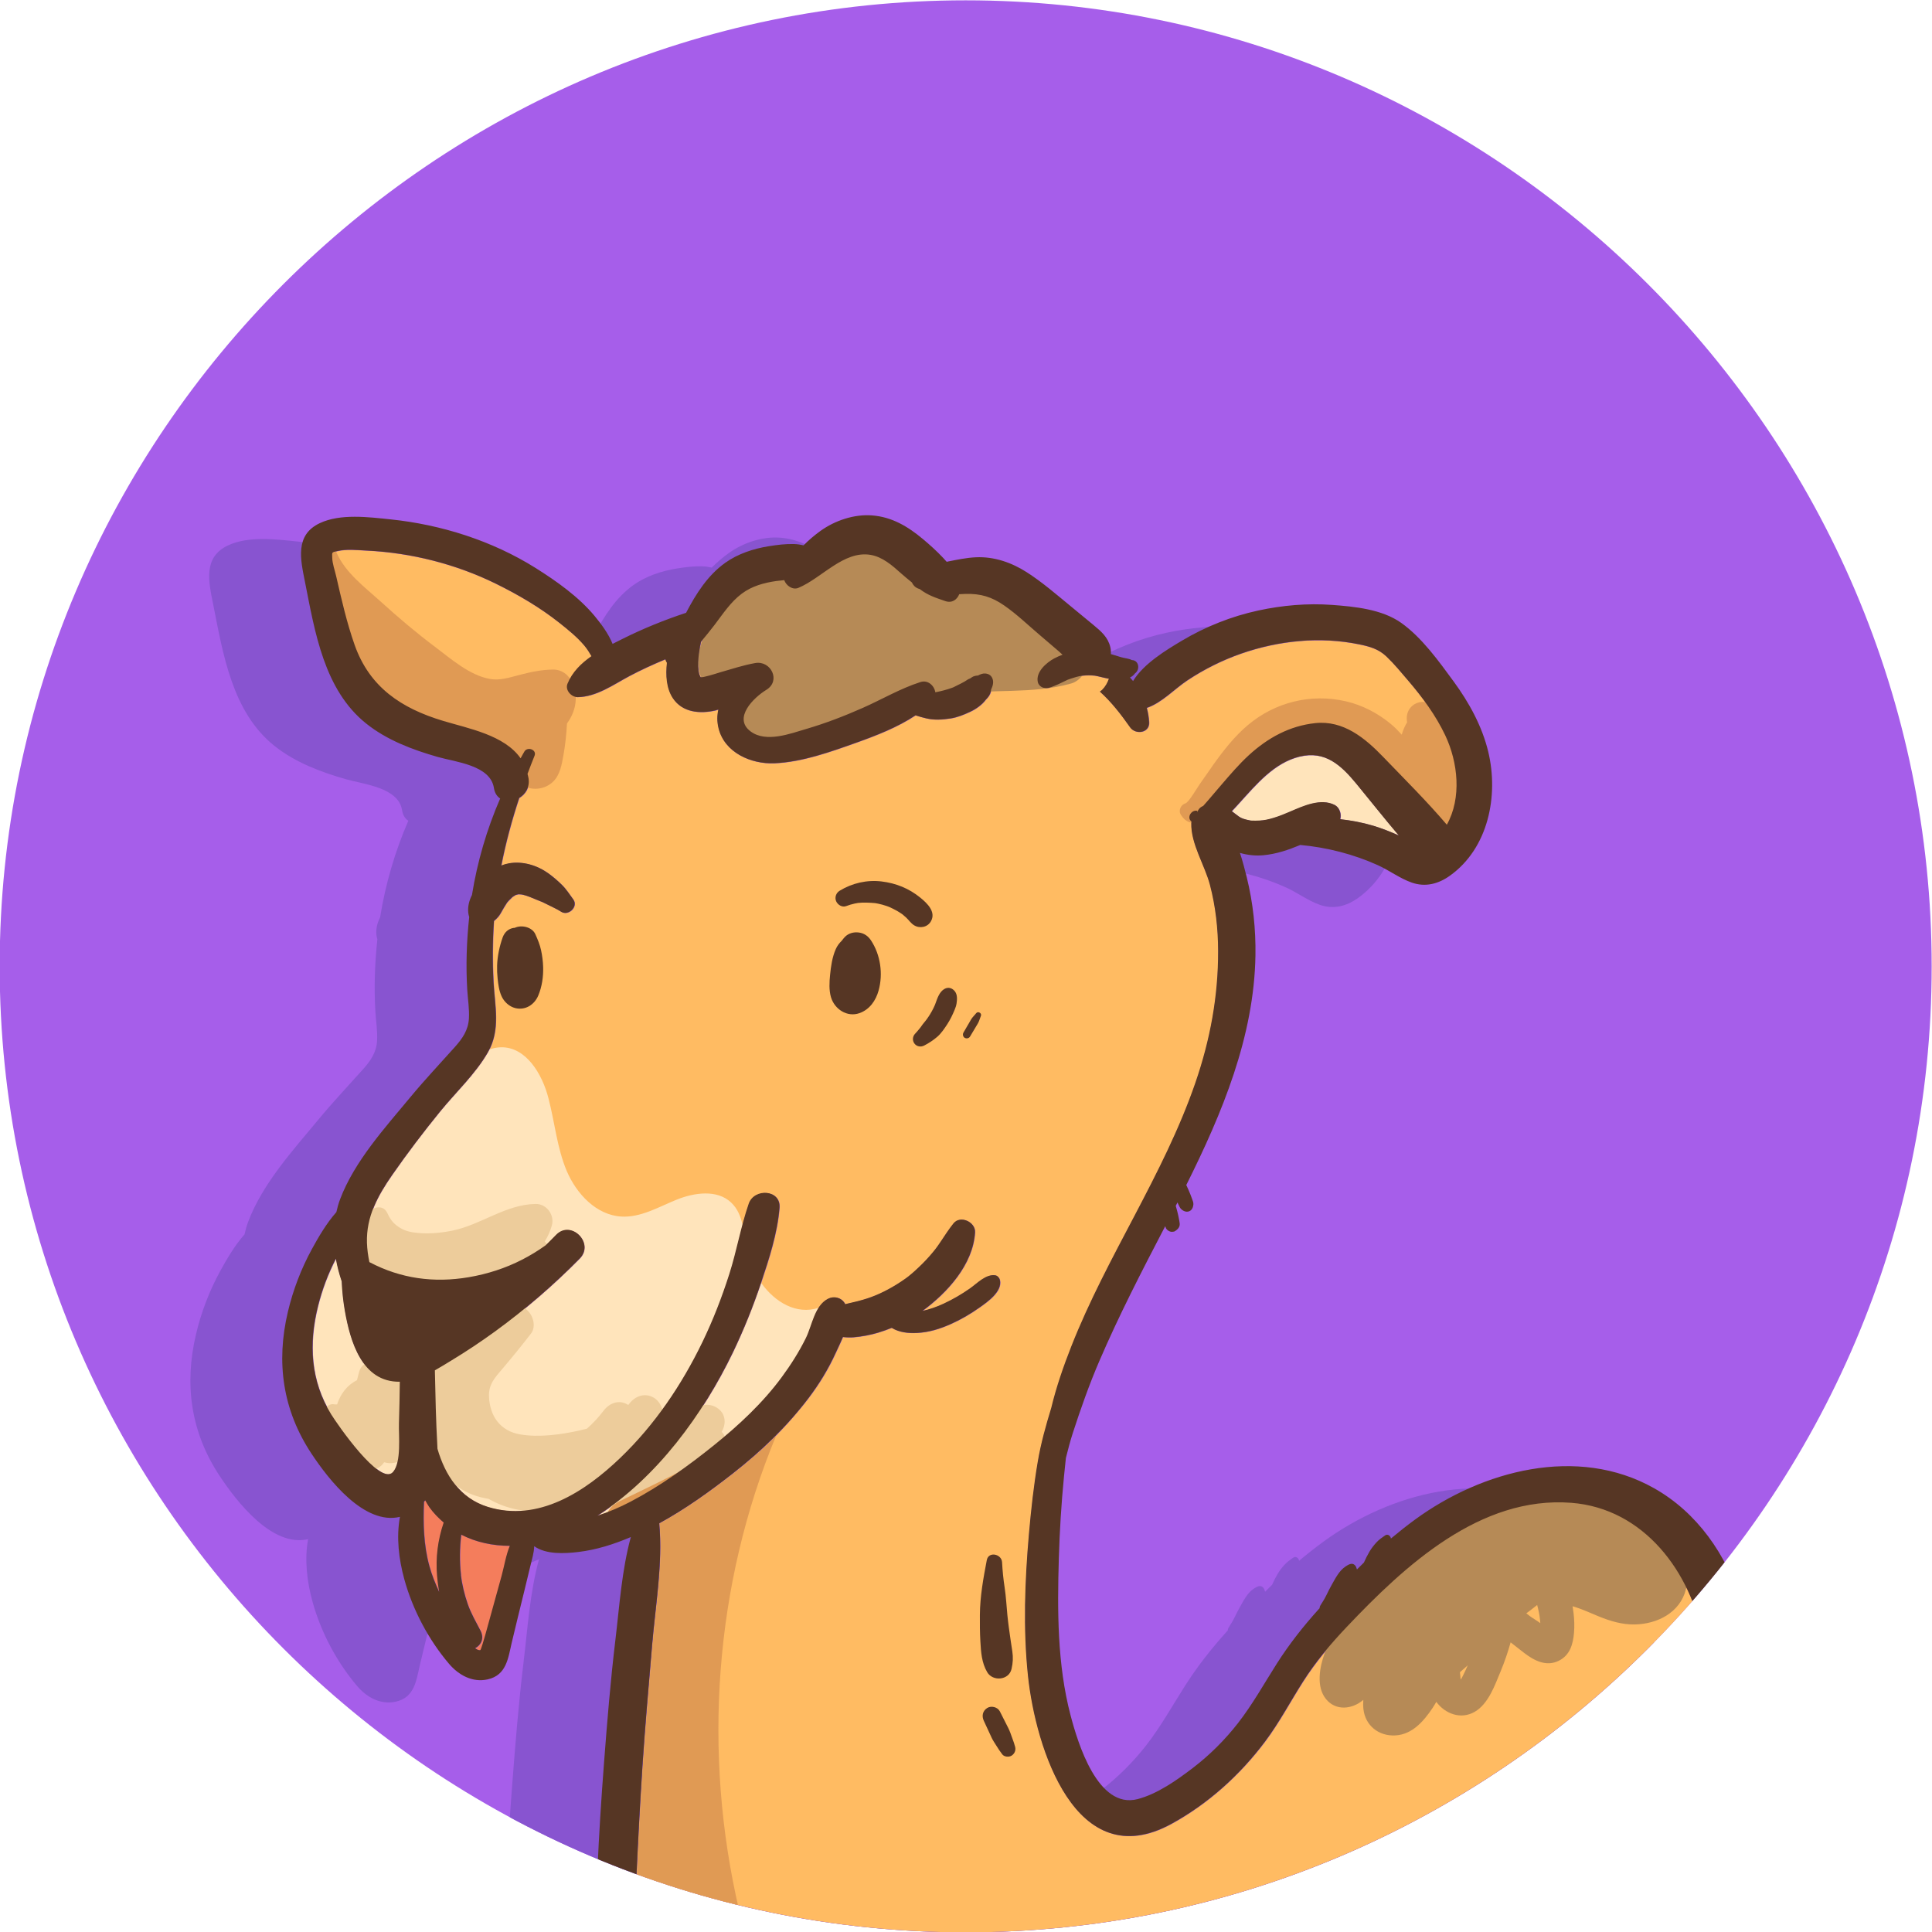 <?xml version="1.0" encoding="UTF-8"?>
<!DOCTYPE svg PUBLIC "-//W3C//DTD SVG 1.1//EN" "http://www.w3.org/Graphics/SVG/1.1/DTD/svg11.dtd">
<!-- Creator: CorelDRAW -->
<svg xmlns="http://www.w3.org/2000/svg" xml:space="preserve" width="400mm" height="400mm" version="1.1" style="shape-rendering:geometricPrecision; text-rendering:geometricPrecision; image-rendering:optimizeQuality; fill-rule:evenodd; clip-rule:evenodd"
viewBox="0 0 40000 40000"
 xmlns:xlink="http://www.w3.org/1999/xlink"
 xmlns:xodm="http://www.corel.com/coreldraw/odm/2003">
 <defs>
  <style type="text/css">
   <![CDATA[
    .fil9 {fill:none}
    .fil0 {fill:#A65EEA}
    .fil8 {fill:#563624;fill-rule:nonzero}
    .fil1 {fill:#8854D0;fill-rule:nonzero}
    .fil5 {fill:#B68A56;fill-rule:nonzero}
    .fil7 {fill:#E09A54;fill-rule:nonzero}
    .fil6 {fill:#EDCC9B;fill-rule:nonzero}
    .fil3 {fill:#F47D5C;fill-rule:nonzero}
    .fil4 {fill:#FFBB62;fill-rule:nonzero}
    .fil2 {fill:#FFE4BB;fill-rule:nonzero}
   ]]>
  </style>
   <clipPath id="id0">
    <path d="M19993.27 6.73l0 0c11000,0 20000,9000 20000,20000l0 0c0,11000 -9000,20000 -20000,20000l0 0c-11000,0 -20000,-9000 -20000,-20000l0 0c0,-11000 9000,-20000 20000,-20000z"/>
   </clipPath>
 </defs>
 <g id="Layer_x0020_1">
  <path class="fil0" d="M19993.27 6.73l0 0c11000,0 20000,9000 20000,20000l0 0c0,11000 -9000,20000 -20000,20000l0 0c-11000,0 -20000,-9000 -20000,-20000l0 0c0,-11000 9000,-20000 20000,-20000z"/>
  <g style="clip-path:url(#id0)">
   <g id="_1781459984800">
    <path id="_1" class="fil1" d="M34337.84 34415.46l-20.48 -27.71c-182.61,-1261.17 -847.27,-2481.58 -1974.83,-3116.18 -1585.74,-892.5 -3553.89,-366.02 -4944.47,648.52 -172.03,125.57 -338.67,258.13 -502.16,394.66 -5.57,-54.87 -64.09,-102.81 -118.9,-65.64 -64.14,43.55 -127.92,88.34 -180.68,145.56 -55.74,60.43 -104.24,123.28 -145.93,194.23 -42.19,71.82 -79.42,146.61 -113.26,222.88 -49.12,46.45 -95.76,95.69 -144.19,142.89 -8.29,-32.23 -19.8,-62.72 -40.03,-85.42 -57.77,-64.77 -137.32,-15.16 -194.35,22.51 -135.04,89.14 -209.83,244.65 -288.33,381.54 -40.02,69.6 -73.67,140.24 -109.12,212.24 -36,73.12 -78.62,142.46 -122.91,210.81 -12.49,19.18 -17.81,40.58 -19.67,62.42l-20.78 22.27c-316.22,350.43 -607.14,720.28 -860.95,1118.58 -264.63,415.26 -505.26,850.56 -808.92,1239.34 -269.46,344.92 -585.31,659.9 -933.2,925.83 -330.69,252.76 -734.94,538.42 -1142.83,644.57 -825.44,214.83 -1238.78,-1163.44 -1389.4,-1738.53 -274.35,-1047.58 -273.6,-2164.55 -241.99,-3239.96 16.64,-567.55 51.09,-1133.56 106.64,-1698.63 12.68,-128.48 26.41,-257.09 39.65,-385.69 43.86,-173.58 88.27,-347.27 143.95,-518.5 163.12,-501.86 339.29,-1001.73 547.75,-1486.89 405.55,-943.28 875.42,-1854.33 1349.75,-2764.33l15.1 -29.07 14.9 40.51c20.17,43.12 84.07,81.84 132.13,75.72l39.78 -5.32c88.52,-48.44 125.45,-109.55 110.79,-183.16l-9.53 -57.96 -19.18 -96.01c-12.24,-61.36 -30.68,-121.49 -47.01,-181.86l-3.71 -13.67c11.94,-23.32 23.82,-46.46 35.69,-69.78l13.92 31.24c9.65,19.92 19.3,39.71 28.95,59.63 19.55,40.08 50.04,65.88 89.08,85.24 74.97,37.12 158.29,5.69 184.83,-75.34 13.24,-40.33 18.56,-80.29 3.77,-121.74 -7.98,-22.39 -15.89,-44.66 -23.94,-67.05 -18.43,-51.78 -37.98,-102.63 -60.49,-152.92 -17.88,-39.96 -35.76,-79.92 -53.63,-119.76 745.14,-1491.34 1404.24,-3075.04 1431.71,-4751.96 8.84,-542.07 -49.24,-1092.61 -179.76,-1619.02 -38.48,-155.02 -83.39,-330.63 -140.98,-505.08 157.37,45.66 324.76,63.29 482,48.5 272.61,-25.67 517.02,-108.99 766.49,-212.85 548.44,48.99 1104.61,191.88 1604.79,417.73 238.16,107.57 458.19,275.7 704.32,361.25 280.97,97.8 548.07,28.76 786.53,-140.85 799.4,-568.6 1015.53,-1658.12 796.31,-2569.04 -127.06,-527.97 -396.51,-1017.88 -715.33,-1453.31 -307.38,-419.58 -661.02,-913.03 -1089.02,-1215.88 -395.65,-279.79 -961.96,-336.27 -1432.64,-370.29 -508.79,-36.81 -1024.62,8.23 -1522.89,115.86 -556.3,120.07 -1095.02,334.47 -1583.89,625.82 -315.48,188.05 -790.86,473.03 -1009.9,834.72 -19.49,-25.79 -43.12,-48.62 -63.96,-73.43 41.38,-19.36 77.07,-46.14 102.81,-84.18l0.74 -0.62c110.48,-77.39 83.63,-272.12 -65.51,-275.95 -63.96,-35.08 -146.79,-36.81 -215.95,-58.09 -72.56,-22.21 -145.12,-44.41 -217.86,-65.88 3.28,-46.76 0.55,-95.01 -11.14,-143.82 -49.36,-206.73 -190.21,-326.61 -345.41,-455.46 -152.18,-126.44 -304.72,-252.26 -457.76,-377.71 -300.26,-245.95 -598.35,-506.87 -925.65,-716.75 -314.92,-201.85 -676.11,-327.79 -1053.57,-310.53 -196.96,8.97 -390.51,50.29 -583.32,88.33l-21.78 5.26c-25.54,-28.46 -51.03,-57.03 -77.01,-84.75 -129.16,-137.32 -270.08,-264.32 -414.7,-385.31 -311.33,-260.49 -640.23,-458.37 -1053.33,-490.48 -371.58,-28.64 -770.07,106.03 -1069.4,321.73 -120.63,86.97 -239.46,187.06 -348.45,297.47 -64.34,-13.73 -129.9,-24.37 -200.42,-26.29 -173.83,-4.51 -345.67,17.26 -517.08,44.42 -317.64,50.54 -643.02,156.62 -906.53,345.11 -360.39,258.01 -601.33,636.64 -809.36,1034.33 -446.99,147.16 -885.5,325.19 -1306.63,535.14 -69.72,34.7 -141.97,70.83 -214.65,108 -87.16,-214.27 -239.15,-416.92 -369.42,-574.1 -330.82,-399.49 -789.93,-724.12 -1226.72,-998.28 -896.63,-562.47 -1953.67,-897.75 -3002.98,-1005.69 -452.61,-46.64 -1035.38,-122.73 -1462.45,78.44 -520.6,245.27 -399.3,753.99 -307.19,1217.06 205.74,1034.09 393.29,2234.33 1268.47,2933.02 428.8,342.14 956.14,540.64 1478.66,690.15 369.79,105.9 1091.56,170.79 1164.55,643.39 16.27,104.85 65.2,174.81 129.28,217.74 -276.81,637.15 -473.21,1309.36 -583.88,1997.41 -56.1,112.28 -89.51,232.9 -76.83,363.24 3.1,32.47 10.33,62.72 19.98,91.92 -54,499.75 -70.83,1003.46 -40.95,1503.59 11.88,199.06 46.77,402.26 34.52,601.63 -14.66,239.4 -134.3,411.73 -289.62,585.62 -307.56,344.61 -623.41,678.65 -918.35,1034.77 -530.56,640.54 -1161.95,1332.3 -1459.3,2119.95 -32.67,86.41 -56.85,175.3 -76.96,265.12 -203.57,229.13 -370.09,516.89 -501.73,756.72 -225.41,410.67 -394.84,854.07 -502.54,1309.79 -246.57,1043.61 -107.88,2028.83 485.71,2928.62 363.55,551.1 1098.3,1490.17 1834.91,1313.94 -77.26,423.66 -24.31,874.8 91.18,1294.38 173.39,630.09 501.24,1249.3 924.78,1747.63 199.44,234.75 485.9,392.86 799.34,323.21 390.45,-86.67 424.1,-436.97 500.06,-762.84 80.6,-345.91 167.89,-690.28 251.77,-1035.26 44.78,-184.03 90.37,-367.94 133.67,-552.4 32.11,-136.83 75.9,-270.26 78.75,-407.27 246.38,175.06 630.77,153.16 910.06,120.19 379.01,-44.6 741.06,-160.77 1091,-309.54 -188.3,687.37 -235.62,1430.72 -319.94,2132.26 -101.69,845.73 -170.72,1696.46 -235.61,2545.72 -25.98,340.22 -50.05,680.5 -71.64,1020.97 2837.76,1304.72 6029.34,2038.48 9404.46,2038.48 5615.33,0 10723.47,-2029.08 14535.93,-5345.24 -38.72,-88.83 -83.51,-175.93 -134.6,-260.55z"/>
    <g>
     <g>
      <path class="fil2" d="M28434.87 17098.25c181.31,54.25 357.17,124.83 530,202.03 -297.41,-349.99 -581.77,-711.31 -873.87,-1065.69 -318.14,-386 -647.04,-697.21 -1181.74,-566.75 -526.6,128.54 -895.59,576.89 -1244.29,959.92 -44.59,48.93 -97.79,108.75 -156.81,170.3 34.46,24.68 68.54,50.29 101.82,77.01 70.21,56.29 109.93,74.97 200.67,97.8 26.85,6.74 53.88,13.05 81.1,17.87 7.05,0.93 16.08,1.98 23.5,2.23 56.73,2.04 112.52,2.66 169.13,-1.05 97.79,-6.62 166.58,-18.31 296.11,-57.84 116.54,-35.63 227.27,-81.22 336.51,-128.23 271.25,-116.98 632.5,-282.69 919.59,-138.01 100.02,50.48 146.23,186.32 115.8,295.32 229.18,26.22 457.01,67.85 682.48,135.09z"/>
      <path class="fil2" d="M8283.99 28611.22c-788.2,11.38 -1028.7,-843.81 -1138.93,-1471.67 -35.26,-200.67 -55.49,-403.44 -64.77,-606.9 -51.96,-153.96 -93.28,-311.39 -121.12,-470.31 -161.14,310.72 -284.55,639.5 -369.54,978.98 -195.91,782.57 -156.63,1549.98 273.79,2245.27 121.49,196.28 1012.43,1494.87 1278.67,1193.81 179.27,-202.78 116.05,-761.67 123.97,-1001.68 9.52,-289.06 14.04,-578.31 17.93,-867.5z"/>
      <path class="fil3" d="M8895.03 31208.1c-32.23,-45.16 -56.97,-94.64 -85.42,-142.09 -7.92,9.77 -17.39,18.87 -25.55,28.64 -20.04,445.94 -7.3,901.96 110.79,1331.26 51.09,185.76 123.03,362.73 203.02,535.94 -18.87,-111.9 -33.16,-223.13 -42.44,-330.95 -32.91,-383.02 16.95,-750.03 136.89,-1104.72 -108.19,-93.35 -210.31,-195.97 -297.29,-318.08z"/>
      <path class="fil3" d="M9549.19 32609.56c23.32,204.32 73.67,407.34 140.54,601.58 68.1,197.7 171.35,371.09 266.11,555.98 82.15,160.28 6.5,301 -111.9,360.39 35.57,27.9 71.51,44.97 105.59,40.64 14.48,-1.8 86.17,-252.94 102.13,-308.86 39.16,-136.46 75.65,-273.72 113.45,-410.56 75.59,-273.78 151.24,-547.5 226.83,-821.29 52.46,-189.84 88.34,-423.17 169.5,-619.88 -351.55,0.12 -699.31,-72.44 -1006.63,-231.17 -32.84,277.5 -36.68,560.81 -5.62,833.17z"/>
      <path class="fil4" d="M13175.88 38998.18c36.56,-812.39 79.43,-1624.71 132.75,-2435 54.56,-831.37 128.67,-1658.42 198.5,-2487.7 63.35,-759.37 198.63,-1547.14 163.68,-2308.8 -4.33,-76.33 -8.72,-150.56 -15.28,-224.73 536.87,-294.63 1038.79,-654.65 1521.04,-1030.07 312.08,-244.34 613.2,-506.25 892.55,-787.7 163.62,-168.07 322.97,-340.47 471.37,-521.59 72,-82.89 139.67,-168.07 205.12,-255.35 220.4,-290.24 410.24,-600.09 560.81,-931.78 45.83,-98.17 100.39,-211.68 150.56,-331.74 76.4,8.78 152.79,10.94 220.4,6.55 172.4,-15.28 340.41,-45.77 506.25,-96 96.07,-28.4 189.91,-63.28 283.75,-100.34 150.56,96.01 349.19,115.68 523.75,104.73 246.57,-10.89 473.53,-82.95 698.32,-183.35 207.29,-91.61 405.85,-207.29 589.14,-338.18 168.07,-117.84 486.64,-336.08 427.75,-576.15 -10.95,-41.44 -50.23,-87.22 -93.84,-93.78 -194.23,-30.62 -373.19,165.85 -523.75,270.57 -170.18,119.95 -353.46,226.96 -543.37,314.24 -137.45,65.45 -290.18,120.01 -442.97,152.73 514.98,-377.52 1049.62,-962.33 1088.9,-1627.93 13.11,-213.84 -303.29,-362.24 -445.13,-183.34 -98.24,122.23 -178.96,248.79 -266.24,379.75 -85.12,126.56 -126.57,178.89 -224.74,292.4 -96.06,109.12 -200.85,211.68 -307.74,309.85 -43.67,39.34 -89.45,78.62 -135.29,115.67 -10.94,6.56 -50.16,37.12 -56.72,41.51 -30.56,21.78 -61.12,43.67 -93.84,65.45 -235.68,154.89 -471.36,272.73 -693.99,344.8 -133.06,43.61 -268.4,78.49 -403.69,106.89 -21.83,4.39 -41.44,10.95 -61.11,15.28 -4.33,-6.5 -4.33,-13.06 -8.72,-19.61 -72.01,-120.07 -224.8,-157.12 -349.2,-91.68 -85.05,43.68 -146.17,111.29 -198.56,192.01 -115.61,185.52 -165.84,436.47 -255.29,621.99 -141.84,285.91 -312.08,554.31 -499.69,809.6 -392.87,534.64 -888.23,995.12 -1403.2,1409.69 -233.51,187.68 -473.59,370.97 -720.16,543.37 -322.96,229.18 -656.81,440.8 -1003.83,621.98 -157.12,82.89 -316.41,154.9 -480.09,218.18 -69.84,26.16 -139.67,52.39 -209.45,74.23 1237.29,-790 2190.9,-2108.01 2806.27,-3384.65 222.63,-466.97 416.86,-947.05 580.54,-1435.92l0 -2.16c168.01,-499.76 338.18,-1023.45 381.85,-1551.6 32.73,-381.85 -521.53,-412.41 -635.04,-85.05 -50.16,144 -91.61,290.18 -133.05,438.64 -89.51,338.24 -161.52,682.98 -268.47,1016.89 -154.95,482.25 -338.24,955.83 -558.64,1411.85 -429.86,888.23 -988.56,1713.11 -1702.16,2396.09 -724.49,696.22 -1695.6,1337.75 -2743.05,1012.62 -571.76,-178.95 -879.44,-652.48 -1038.73,-1202.4 -2.16,-19.67 -2.16,-39.28 -2.16,-58.95 -30.56,-521.53 -41.51,-1043.12 -52.4,-1564.65 122.24,-67.67 240.08,-144.07 353.52,-211.68 307.69,-185.51 604.49,-384.14 894.73,-595.76 624.08,-453.92 1208.96,-958 1750.16,-1507.92 312.07,-318.57 -181.13,-811.77 -488.87,-488.81 -69.78,72.01 -141.84,141.85 -213.85,213.85 -4.33,2.16 -8.72,6.56 -13.05,8.72 -152.79,109.12 -309.91,205.12 -475.75,290.3 -346.97,178.9 -722.32,296.74 -1106.4,362.18 -717.93,122.24 -1405.36,30.62 -2049.12,-307.62 -2.17,-2.23 -4.33,-2.23 -6.56,-2.23 -28.33,-133.12 -45.78,-266.3 -50.17,-403.75 -17.44,-538.97 222.57,-975.44 521.59,-1405.3 312.02,-449.58 643.76,-885.99 988.5,-1309.35 327.36,-401.59 735.44,-781.27 992.89,-1230.8 10.95,-19.61 21.84,-39.28 30.62,-58.95 222.57,-445.13 111.28,-909.94 85.06,-1392.19 -21.78,-421.19 -19.61,-844.55 8.78,-1265.74 58.89,-48.01 109.06,-100.34 146.17,-172.4 39.34,-67.61 76.4,-135.29 120.01,-200.73 2.22,-2.17 4.39,-2.17 4.39,-4.4l0 -2.16c2.16,0 2.16,-2.23 2.16,-2.23 0,-2.16 2.23,-2.16 4.39,-4.33 8.73,-10.88 17.45,-21.77 24.01,-28.33 26.16,-28.39 56.72,-52.39 80.72,-80.79 15.28,-8.66 28.39,-17.38 41.45,-26.16 2.22,-2.17 17.5,-10.89 28.39,-17.45 4.39,0 8.72,-2.16 13.11,-2.16 10.89,-2.23 26.17,-8.79 39.28,-10.95l13.06 0c0,0 28.39,2.16 43.67,2.16 15.28,2.17 43.61,6.56 48,8.79 45.84,10.89 91.67,28.39 137.51,45.77 8.72,2.17 21.78,8.73 30.56,10.95 37.05,17.45 76.33,32.73 113.45,48.01 87.28,32.72 135.28,52.33 235.68,104.72 89.51,48 176.73,82.95 264.01,139.68 148.46,98.17 362.3,-102.56 253.19,-253.19 -76.4,-102.56 -144.07,-211.68 -235.68,-301.13 -87.29,-87.28 -183.35,-170.17 -283.69,-242.23 -233.51,-165.85 -530.31,-255.29 -813.99,-205.13 -54.56,10.95 -106.96,26.23 -157.12,45.84 91.67,-471.36 218.23,-940.56 370.96,-1398.8 128.79,-76.4 222.63,-218.24 194.24,-403.69 -4.39,-32.72 -13.12,-63.28 -21.84,-93.84 48,-126.62 96.01,-253.13 146.24,-375.36 50.22,-124.39 -144.07,-196.4 -209.52,-89.44 -28.39,45.83 -52.39,96 -80.72,141.84 -333.92,-480.09 -1073.68,-615.43 -1606.16,-774.72 -861.93,-259.68 -1520.97,-696.09 -1830.88,-1575.53 -161.45,-460.48 -270.57,-944.95 -379.69,-1420.64 -28.39,-117.91 -80.73,-261.91 -82.95,-384.08 0,-111.29 -15.22,-106.96 104.78,-135.35 192.01,-45.77 412.41,-19.61 608.82,-10.89 920.88,45.84 1848.39,279.36 2675.37,687.38 460.54,227.02 912.23,491.03 1315.92,809.66 181.18,144.07 364.47,292.41 515.03,469.2 56.72,69.83 102.56,144 148.4,220.4 -213.85,148.4 -399.36,329.52 -497.59,571.69 -54.56,133.12 82.95,279.36 211.68,274.96 390.63,-6.55 733.27,-255.29 1067.18,-434.24 242.18,-128.79 493.14,-242.24 748.43,-349.13 4.39,26.17 17.5,50.17 30.55,74.17 -28.33,255.29 -10.88,528.08 124.4,733.27 196.4,296.73 558.64,325.13 879.44,253.12 19.67,-6.55 41.45,-13.11 61.12,-19.61 -26.17,119.95 -30.56,248.74 4.39,388.35 124.34,506.31 674.26,744.22 1154.4,724.55 576.09,-24.07 1167.46,-237.91 1706.49,-429.92 414.64,-148.33 846.72,-316.4 1217.68,-563.03 74.17,24.06 146.17,45.83 224.73,63.34 165.85,39.22 327.36,26.17 493.2,2.16 144.01,-21.83 283.75,-78.62 414.58,-139.67 117.9,-54.56 242.3,-141.84 323.02,-250.96 13.12,-13.05 24,-26.17 34.95,-39.28 43.61,-45.84 69.78,-106.95 76.34,-170.24 32.78,-69.83 54.55,-144 28.39,-218.17 -24,-69.9 -74.23,-104.79 -146.23,-111.35 -54.56,-6.55 -106.96,15.28 -157.13,41.45 -45.83,0 -93.83,13.11 -126.56,37.18 -8.72,6.55 -19.67,13.05 -30.56,19.61 -10.88,6.49 -26.16,13.11 -43.61,19.6 -26.22,15.35 -48.06,32.73 -74.23,48.07 -50.23,28.39 -102.56,52.33 -152.72,78.56 -26.17,13.05 -52.4,26.16 -78.56,39.28 -2.17,0 -2.17,0 -4.4,2.16 -6.49,2.17 -15.28,6.56 -24,8.73 -54.56,19.6 -109.12,37.11 -165.84,52.39 -54.56,15.28 -111.28,26.17 -168.07,39.28 -2.16,0 -2.16,0 -2.16,0l-10.89 0c-21.84,-137.45 -152.79,-259.68 -307.69,-209.51 -418.96,133.11 -792.15,355.68 -1191.51,532.47 -381.92,170.18 -768.16,318.57 -1167.52,436.41 -340.41,100.4 -837.93,292.47 -1158.73,52.4 -370.97,-277.19 65.45,-702.65 327.35,-862 305.46,-185.51 96.01,-611.04 -233.51,-552.09 -242.24,41.45 -475.69,120.01 -711.43,187.68 -102.5,28.33 -202.9,65.45 -305.52,87.29 -32.73,6.55 -67.61,19.67 -100.34,15.27 -6.56,0 -8.72,0 -10.95,2.23 -2.16,-4.39 0,-4.39 -4.33,-8.78 -85.11,-135.29 -32.78,-473.53 -8.72,-621.93 6.56,-34.95 13.05,-69.84 21.78,-104.79 93.9,-113.44 189.9,-229.12 281.51,-349.19 172.4,-226.83 333.91,-475.69 565.2,-648.03 207.35,-152.79 451.76,-222.56 711.44,-259.74 45.83,-6.56 102.56,-13.05 165.84,-17.38 39.28,115.61 174.56,209.45 290.24,159.28 486.64,-200.79 940.49,-776.88 1496.97,-683.04 244.41,41.45 447.36,216.01 632.88,384.08 72,65.45 148.39,124.34 222.56,187.68 24,54.56 67.68,102.56 135.29,126.5 8.78,4.39 17.5,6.56 26.23,8.72 2.16,0 2.16,2.23 2.16,2.23 168.01,128.73 333.85,181.12 528.15,248.73 139.61,48.07 244.34,-32.72 288.01,-144 43.67,-2.17 87.28,-4.39 130.95,-6.56 314.18,-6.5 541.14,61.12 798.66,240.07 257.52,178.96 488.8,401.46 728.88,604.48 133.12,113.45 266.24,226.96 399.35,342.58 26.17,21.83 54.56,48.06 80.73,72 -58.89,21.9 -115.68,45.84 -172.4,76.39 -163.68,89.51 -386.24,283.75 -338.24,491.04 10.95,56.72 61.11,102.56 115.67,117.84 93.84,24 172.4,-19.68 242.24,-45.78 89.45,-35.01 170.17,-80.79 255.29,-117.84 4.39,-2.23 2.17,-2.23 4.39,-2.23 2.17,-2.16 2.17,-2.16 8.73,-4.39 21.83,-6.56 43.61,-15.28 65.44,-21.83 34.95,-10.89 67.67,-23.94 104.79,-32.73 39.28,-10.88 78.56,-19.61 120.01,-26.16 4.33,0 2.16,0 4.33,0 2.22,0 2.22,0 6.55,-2.23 21.84,-2.17 45.84,-2.17 67.68,-4.33 37.11,-2.17 74.16,-2.17 109.11,0 24,0 45.84,2.16 69.84,4.33 2.17,0 2.17,0 4.33,0 2.17,2.23 2.17,2.23 6.56,2.23 87.28,15.28 174.56,41.5 261.85,58.89 6.55,0 15.27,2.16 24,2.16 -30.56,87.28 -74.17,165.9 -141.84,233.58 -13.06,13.11 -30.56,21.77 -45.84,34.89 240.07,216.01 438.64,473.52 626.31,739.82 109.12,157.06 405.92,119.95 392.81,-106.95 -6.56,-102.56 -24.01,-200.79 -48.01,-296.8 312.08,-104.79 569.6,-390.63 842.33,-571.82 346.9,-229.06 717.93,-414.57 1110.73,-552.02 781.21,-270.57 1634.48,-357.91 2446.25,-189.91 218.24,45.84 399.36,96.01 563.04,250.96 161.45,155.02 305.52,331.69 451.69,501.92 296.8,347.03 569.59,715.77 765.99,1130.47 264.01,558.58 342.57,1296.18 32.72,1852.66 -2.16,-4.33 -4.39,-6.56 -6.55,-8.73 -412.41,-484.41 -866.33,-934 -1307.13,-1392.31 -379.75,-394.9 -827.11,-765.93 -1411.92,-704.81 -530.31,56.72 -982,305.52 -1372.64,663.37 -207.29,189.9 -388.41,403.75 -571.76,615.43 -91.61,106.89 -183.28,216.01 -272.73,322.96 -34.95,37.05 -67.67,76.4 -102.56,115.68 -8.72,2.16 -17.51,4.39 -26.23,8.72 -48,28.33 -76.33,67.61 -91.61,111.28 0,0 -2.23,2.17 -4.33,4.39 -4.33,4.33 -2.17,-4.39 6.49,-21.83 -102.5,-37.12 -218.17,100.33 -148.33,194.17 6.55,10.89 15.27,17.51 21.83,26.23 0,10.95 -4.39,19.67 -4.39,30.5 -10.89,432.08 279.29,866.38 388.41,1281.02 115.61,445.2 165.84,901.22 168.01,1359.53 2.16,944.88 -165.85,1848.33 -471.3,2738.72 -659.04,1909.44 -1833.05,3580.98 -2568.49,5455.54 -163.68,416.8 -309.85,840.1 -414.64,1274.4 -113.44,366.64 -216.01,728.88 -281.45,1119.52 -82.95,490.97 -137.51,990.72 -181.12,1488.19 -85.12,971.18 -122.23,1966.29 -19.67,2937.35 157.12,1486.08 986.39,4148.41 2970,3063.78 759.38,-416.8 1418.42,-1012.5 1937.78,-1704.26 294.57,-392.8 521.53,-824.88 785.6,-1239.46 261.85,-410.3 571.76,-779.1 907.78,-1132.62 1202.4,-1270.08 2760.55,-2714.72 4648.16,-2570.72 1502.91,117.78 2480.15,1434.19 2731.67,2828.97 -3881.99,3746.58 -9316.68,6075.92 -15333.47,6075.92 -2362.93,0 -4635.85,-359.95 -6760.63,-1023.07z"/>
     </g>
     <path class="fil2" d="M12845.93 30188.92c-724.49,696.22 -1695.6,1337.75 -2743.05,1012.62 -571.76,-178.95 -879.44,-652.48 -1038.73,-1202.4 -2.16,-19.67 -2.16,-39.28 -2.16,-58.95 -30.56,-521.53 -41.51,-1043.12 -52.4,-1564.65 122.24,-67.67 240.08,-144.07 353.52,-211.68 307.69,-185.51 604.49,-384.14 894.73,-595.76 624.08,-453.92 1208.96,-958 1750.16,-1507.92 312.07,-318.57 -181.13,-811.77 -488.87,-488.81 -69.78,72.01 -141.84,141.85 -213.85,213.85 -4.33,2.16 -8.72,6.56 -13.05,8.72 -152.79,109.12 -309.91,205.12 -475.75,290.3 -346.97,178.9 -722.32,296.74 -1106.4,362.18 -717.93,122.24 -1405.36,30.62 -2049.12,-307.62 -2.17,-2.23 -4.33,-2.23 -6.56,-2.23 -28.33,-133.12 -45.78,-266.3 -50.17,-403.75 -17.44,-538.97 222.57,-975.44 521.59,-1405.3 312.02,-449.58 643.76,-885.99 988.5,-1309.35 327.36,-401.59 735.44,-781.27 992.89,-1230.8 10.95,-19.61 21.84,-39.28 30.62,-58.95 72,-28.33 150.56,-43.61 233.45,-45.78 519.37,-10.88 855.51,552.09 984.23,1056.17 130.9,501.92 176.73,1025.68 377.52,1503.54 202.96,475.81 613.15,914.45 1130.41,944.94 399.29,24.01 768.15,-196.4 1139.12,-346.96 370.96,-150.62 844.49,-218.24 1134.73,56.73 133.12,124.39 198.57,290.23 237.91,467.03 -89.51,338.24 -161.52,682.98 -268.47,1016.89 -154.95,482.25 -338.24,955.83 -558.64,1411.85 -429.86,888.23 -988.56,1713.11 -1702.16,2396.09z"/>
     <path class="fil2" d="M16946.34 27077.13l0 8.66c-115.61,185.52 -165.84,436.47 -255.29,621.99 -141.84,285.91 -312.08,554.31 -499.69,809.6 -392.87,534.64 -888.23,995.12 -1403.2,1409.69 -536.87,432.08 -1112.96,844.56 -1723.99,1165.35 -222.57,117.84 -453.92,216.01 -689.54,292.41 1237.29,-790 2190.9,-2108.01 2806.27,-3384.65 222.63,-466.97 416.86,-947.05 580.54,-1435.92 285.85,399.42 730.98,661.27 1184.9,512.87z"/>
     <path class="fil5" d="M22474.87 13625.65c-204.87,-572.63 -610.66,-1073.99 -1165.35,-1340.97 -290.24,-139.68 -589.26,-210.75 -910.12,-229.93 -308.43,-18.49 -648.71,41.32 -947.73,-51.9 -272.61,-84.93 -395.09,-351.6 -589.45,-540.15 -250.71,-243.1 -569.84,-365.08 -919.28,-328.28 -351.11,36.87 -658.85,208.71 -968.95,365.15 -221.89,111.84 -452.8,187.99 -689.97,247.19 -27.84,-23.57 -62.17,-37.92 -101.26,-33.47 -715.33,80.98 -1300.64,720.96 -1568.79,1354.45 -141.97,335.22 -282.32,784.31 -1.12,1090.75 124.96,136.09 299.96,199.31 481.26,206.74 -4.02,304.15 107.08,609.67 337.93,822.46 602.57,555.37 1418.11,233.4 2044.74,-79.85 706.85,-353.4 1453.73,-601.21 2235.06,-725.36 814.74,-129.34 1666.16,-5.25 2464.44,-231.1 209.95,-59.38 377.09,-306.32 298.59,-525.73z"/>
     <path class="fil5" d="M34365.8 31574.12c-355.75,-322.1 -811.22,-527.66 -1283.38,-605.23 -1118.4,-183.66 -2138.76,262.28 -3105.11,780.84 -562.35,301.75 -1208.09,571.39 -1663.19,1030.93 -184.09,185.95 -331.19,419.09 -420.88,669.37 -202.34,234.51 -365.15,491.78 -470.99,786.6 -100.95,281.39 -175.8,682.48 28.45,937.71 204.01,254.85 547.33,216.56 775.09,19.48 -3.53,63.41 -4.27,126.26 2.1,187.12 36.13,343.94 316.47,566.94 659.1,549.12 355.13,-18.43 591.68,-298.22 775.77,-572.13 26.66,-39.71 49.49,-81.65 74.36,-122.41 184.52,249.9 510.57,370.34 794.32,206.36 285.48,-164.98 417.67,-550.85 537.73,-838.93 81.84,-196.4 149.76,-396.39 206.8,-599.59 92.6,72.43 184.71,145.61 277.99,217.18 209.51,160.9 461.4,293.77 722.26,162.13 228.63,-115.3 291.85,-339.97 311.95,-578.56 11.63,-138.93 6,-275.89 -10.14,-414.02 -5.2,-44.1 -12.38,-88.39 -19.55,-132.5 0.74,-0.37 1.3,-0.93 2.04,-1.3 53.38,15.59 106.09,33.47 158.05,52.58 131.76,48.5 259.18,107.57 389.27,160.09 237.04,95.7 478.35,168.07 736.8,163.62 467.4,-8.04 937.77,-243.66 1060.44,-726.41 125.88,-495.3 -184.59,-1010.89 -539.28,-1332.05zm-4013.56 2986.64c-32.79,68.42 -66.81,144.32 -106.96,213.35 -7.36,-23.69 -11.44,-48.49 -10.88,-74.6 -4.34,-26.54 -4.95,-52.21 -7.3,-78.25 53.32,-47.82 108.37,-93.59 160.52,-142.64 -12.31,27.15 -22.46,55.17 -35.38,82.14zm1317.21 -1104.66c-22.83,-17.82 -45.65,-35.63 -68.48,-53.51 75.28,-57.16 151.49,-112.71 224.55,-172.77 6,24.8 12.18,49.55 18.49,74.23 25.49,99.71 39.84,199.06 46.09,300.82 -77.2,-56.67 -175.68,-113.58 -220.65,-148.77z"/>
     <path class="fil6" d="M14941.38 29644.5c87.41,-141.22 88.21,-336.07 -42.55,-456.14 -141.97,-130.27 -373.01,-146.67 -512.87,0 -296.86,311.21 -616.67,606.89 -957.26,869.85 -6.44,4.83 -25.3,19.24 -26.48,20.04 -20.47,15.35 -40.89,30.75 -61.42,45.97 -41.14,30.43 -82.52,60.43 -124.28,90.06 -91.36,64.83 -180.93,136.46 -261.35,196.77 -51.22,38.42 -102.62,76.27 -153.84,114.38 331.13,-320.12 599.16,-691.76 868.43,-1074.61 116.67,-165.9 29.88,-417.29 -134.67,-513.61 -190.15,-111.22 -393.54,-29.44 -513.61,134.73 -4.51,6.19 -10.2,11.26 -14.84,17.38 -4.58,-2.96 -8.54,-7.11 -13.24,-9.83 -186.75,-109.24 -380.24,-27.03 -499.14,130.83 -100.27,133.24 -216.38,256.28 -342.81,368.74 -49.43,13.11 -98.55,25.17 -146.73,35.94 -386.68,86.41 -843.81,150.56 -1236.99,82.64 -408.26,-70.64 -626.81,-374.8 -643.69,-783.25 -10.64,-257.09 126.99,-396.64 285.78,-583.94 199.68,-235.56 395.52,-475.39 583.76,-720.1 116.91,-151.86 38.48,-399.17 -100.4,-503.03 -167.08,-124.83 -355.31,-93.9 -512,30.56 -353.58,280.83 -820.12,517.32 -1179.52,836.51 -102.5,-21.53 -220.95,28.08 -257.82,146.54 -18.56,59.69 -30.25,121.8 -41.88,183.91 -74.79,106.45 -136.95,221.63 -179.88,349.68 -3.59,10.76 -5.26,21.59 -8.48,32.29 -0.8,-20.54 0.74,-41.01 -0.31,-61.55 -8.47,-172.52 -146.05,-338.98 -330.75,-330.75 -109.99,4.88 -216.94,63.03 -278.31,152.23 -33.09,-14.41 -66.12,-27.9 -100.64,-36.31 -1.42,-4.21 -2.29,-8.72 -3.71,-12.99 -39.16,-118.09 -149.7,-220.28 -281.58,-214.4 -129.66,5.81 -245.21,86.72 -281.58,214.4 -16.89,59.13 -31.11,118.89 -46.21,178.46 -204.32,100.33 -341.4,285.1 -411.23,500.5 -17.94,0.18 -34.95,3.34 -54.07,-0.93 -171.1,-37.74 -289.37,202.15 -123.47,292.9 39.28,21.52 80.73,36.43 122.92,48.49 -2.42,272.99 88.14,547.7 274.15,731.36 60.81,60.12 129.41,104.6 201.72,136.02 37.98,52.83 88.83,96.07 144.01,119.33 148.52,62.72 321.23,8.1 408.08,-129.16 37.67,9.46 75.78,18.12 116.66,18.74 196.78,3.22 367.94,-110.29 471.86,-271.5 70.4,-109.3 104.23,-238.89 121.98,-366.14 12.31,-88.39 23.08,-176.85 31.92,-265.55 34.27,162.81 89.39,322.77 156.51,476.37 147.53,337.68 331.31,699.12 635.16,919.96 186.01,135.16 401.83,209.45 627.8,245.51 189.41,107.51 395.46,187.25 616.36,226.47 560.5,99.59 1111.72,-37.49 1582.46,-341.4 -21.03,53.2 -23.69,113.01 1.11,169.49 42.13,95.7 161.64,173.51 269.52,132.25 193.12,-73.85 385.81,-147.59 573.74,-233.45 116.48,145.37 295.18,161.88 458.99,87.53 259.74,-117.9 507.17,-260.3 737.97,-428.12 123.53,-89.76 249.97,-182.61 359.83,-289.19 123.16,-119.45 265.31,-252.94 306.75,-424.41 26.35,-109.18 -9.52,-215.33 -79.86,-286.47z"/>
     <path class="fil6" d="M11088.35 24926.44c-623.72,10.7 -1127.31,432.02 -1727.21,553.45 -260.3,52.7 -557.16,76.58 -820.8,32.84 -124.46,-20.6 -225.11,-61.42 -323.77,-136.4 -99.9,-76.02 -144.69,-150.62 -200.05,-266.05 -95.08,-198.38 -354.88,-109.43 -420.64,54.99 -23.13,57.9 -31.55,117.04 -33.77,176.24 -90.63,46.7 -166.77,125.14 -201.41,211.24 -79.37,197.39 -3.65,386.93 166.02,506.69 1014.61,716.07 2615.32,916.49 3680.64,193.18 144.94,-98.35 217.93,-273.35 144.38,-440.68 -17.2,-39.22 -42.81,-75.78 -73.67,-107.76 63.9,-102.62 115.05,-213.66 147.96,-334.34 59.08,-216.44 -109.12,-447.36 -337.68,-443.4z"/>
     <path class="fil7" d="M13064.17 31092.42c-157.12,82.89 -316.41,154.9 -480.09,218.18 4.4,-13.05 10.95,-24 17.45,-37.05 69.84,-115.68 198.56,-181.13 320.79,-237.91 384.08,-183.29 766,-370.91 1145.68,-565.2 -322.96,229.18 -656.81,440.8 -1003.83,621.98z"/>
     <path class="fil7" d="M13175.88 38998.18c36.56,-812.39 79.43,-1624.71 132.75,-2435 54.56,-831.37 128.67,-1658.42 198.5,-2487.7 63.35,-759.37 198.63,-1547.14 163.68,-2308.8 -4.33,-76.33 -8.72,-150.56 -15.28,-224.73 536.87,-294.63 1038.79,-654.65 1521.04,-1030.07 312.08,-244.34 613.2,-506.25 892.55,-787.7 -1280.96,3080.86 -1525.8,6574.13 -766.73,9823.8 -723.19,-149.89 -1432.89,-333.3 -2126.51,-549.8z"/>
     <path class="fil7" d="M11870.67 14180.95c-67.61,-180.13 -215.08,-319.44 -417.98,-318.26 -247.12,1.54 -485.09,54.93 -722.75,117.71 -189.54,50.05 -384.39,111.72 -582.03,77.45 -423.91,-73.43 -814.49,-419.83 -1147.22,-670.05 -385.57,-289.74 -756.84,-604.36 -1114.01,-928.37 -334.1,-303.17 -735.68,-598.11 -920.52,-1021.59 -60.37,-138.19 -269.82,-80.85 -296.67,48.99 -15.71,32.29 -23.26,68.91 -13.55,108.87 8.17,33.28 20.04,64.95 28.77,97.92 15.65,84.13 41.26,164.85 71.51,243.91 116.41,370.72 266.3,725.72 454.53,1058.03 -6.56,53.81 -5.38,111.28 12.99,174.44 284.36,979.71 1125.89,1574.05 2041.45,1907.4 152.05,90.31 307.75,174.38 467.71,249.72 281.58,132.57 561.86,193.87 724.3,474.09 101.27,174.68 196.16,366.51 381.3,467.52 200.85,109.68 457.13,70.64 618.58,-90.93 138.69,-138.56 173.33,-350.43 206.92,-534.33 40.15,-219.66 62.6,-442.29 75.04,-665.04 166.15,-227.02 237.84,-514.54 131.63,-797.48z"/>
     <path class="fil7" d="M30313.57 16561.76c152.98,-145.62 249.54,-352.47 262.41,-582.22 20.91,-373.74 -178.96,-929.17 -536.25,-1103.49 -72.19,-35.13 -141.54,-51.96 -207.72,-55.98 -28.95,-46.21 -58.21,-90.07 -87.53,-131.2 -222.82,-312.32 -680.82,-122.91 -612.15,258.01 0.37,2.35 0.18,4.64 0.55,6.93 -46.64,74.1 -83.63,161.88 -111.96,256.4 -69.22,-76.39 -140.85,-150.44 -220.16,-216.75 -270.26,-226.03 -595.2,-395.71 -939.75,-474.45 -720.77,-164.86 -1462.39,18.43 -2025.43,493.5 -276.14,232.96 -502.04,521.53 -711.19,814.31 -96.56,135.16 -188.35,273.66 -285.35,408.45 -47.69,66.37 -227.2,376.9 -293.89,396.45 -97.18,28.58 -153.72,147.72 -96.74,237.91 399.72,633.3 1317.27,-705.25 1579.55,-971.37 509.03,-516.52 1196.34,-765.37 1891.26,-450.51 609.06,276.07 905.79,1062.97 1540.58,1272.24 -229.24,292.84 97.31,791.97 427.45,537.86 42,-32.35 78.87,-67.74 113.88,-104.23 197.63,-47.45 381.73,-250.96 335.27,-483.92 -7.18,-36.06 -15.53,-71.88 -22.83,-107.94z"/>
     <g>
      <path class="fil8" d="M11083.03 19340.31c-65.88,-145.49 -283.13,-199.18 -427.75,-129.71 -5.26,0.43 -9.72,-0.93 -15.1,-0.19 -115.55,15.59 -196.96,94.09 -234.81,202.34 -64.46,184.03 -107.14,383.58 -113.27,578.68 -2.66,88.09 0.69,176.3 10.21,263.95 14.11,129.97 28.58,250.9 82.21,370.41 51.9,115.8 160.65,215.83 285.42,246.01 207.47,50.17 394.1,-70.08 473.65,-258.56 77.94,-184.65 107.75,-392.74 101.75,-592.48 -3.46,-116.17 -18.74,-233.83 -42.93,-347.53 -24.68,-115.86 -70.64,-225.16 -119.38,-332.92z"/>
      <path class="fil8" d="M17780.75 19306.41c-105.16,-14.1 -217.13,15.1 -291.79,95.58 -22.64,24.43 -43.49,50.97 -63.9,77.69 -49.86,47.38 -91.92,104.42 -120.44,168.69 -74.54,168.13 -100.27,352.9 -118.64,534.89 -15.16,149.57 -24.56,317.08 18.49,462.7 73.12,247.49 333.85,420.95 590.44,329.95 210.51,-74.79 338.55,-260.61 396.14,-469.75 94.65,-343.38 39.22,-735.07 -156.5,-1033.9 -60.99,-92.98 -143.14,-150.94 -253.8,-165.85z"/>
      <path class="fil8" d="M36044.7 33157.75c-302.06,-969.75 -905.49,-1843.13 -1800.83,-2347.03 -1585.74,-892.55 -3553.89,-365.95 -4944.47,648.52 -172.09,125.58 -338.67,258.2 -502.16,394.66 -5.57,-54.87 -64.09,-102.87 -118.83,-65.63 -64.21,43.55 -127.99,88.27 -180.75,145.55 -55.74,60.38 -104.23,123.29 -145.93,194.18 -42.18,71.94 -79.42,146.66 -113.26,222.93 -49.11,46.52 -95.76,95.7 -144.19,142.9 -8.29,-32.29 -19.73,-62.67 -40.02,-85.43 -57.78,-64.77 -137.39,-15.16 -194.36,22.52 -135.04,89.2 -209.83,244.65 -288.32,381.48 -40.03,69.65 -73.74,140.29 -109.12,212.3 -36,73.11 -78.62,142.46 -122.92,210.75 -12.49,19.24 -17.81,40.64 -19.67,62.41 -6.8,7.55 -13.98,14.85 -20.78,22.33 -316.22,350.43 -607.2,720.28 -861.01,1118.59 -264.63,415.19 -505.26,850.55 -808.92,1239.33 -269.46,344.93 -585.31,659.91 -933.14,925.84 -330.69,252.81 -734.94,538.48 -1142.83,644.62 -825.5,214.78 -1238.78,-1163.49 -1389.4,-1738.59 -274.34,-1047.51 -273.6,-2164.55 -241.99,-3239.96 16.64,-567.55 51.03,-1133.49 106.64,-1698.57 12.68,-128.6 26.42,-257.14 39.65,-385.75 43.86,-173.63 88.28,-347.33 143.95,-518.56 163.12,-501.85 339.29,-1001.67 547.75,-1486.76 405.55,-943.41 875.42,-1854.4 1349.75,-2764.39 5.02,-9.65 10.09,-19.37 15.1,-29.08 5.07,13.49 8.84,27.59 14.91,40.52 20.16,43.11 84.06,81.84 132.13,75.78 13.3,-1.74 26.53,-3.53 39.77,-5.39 88.52,-48.49 125.45,-109.55 110.79,-183.16 -2.66,-19.48 -5.63,-38.66 -9.53,-57.96l-19.17 -96c-12.25,-61.31 -30.68,-121.49 -47.02,-181.93 -1.23,-4.52 -2.41,-9.09 -3.71,-13.67 11.88,-23.26 23.82,-46.46 35.7,-69.65 4.88,10.27 8.9,20.9 13.91,31.17 9.65,19.86 19.3,39.72 28.95,59.63 19.55,40.03 50.05,65.88 89.02,85.18 75.03,37.12 158.36,5.69 184.89,-75.22 13.24,-40.39 18.5,-80.41 3.78,-121.86 -7.98,-22.33 -15.96,-44.6 -23.94,-66.93 -18.44,-51.84 -38.05,-102.68 -60.5,-152.91 -17.88,-39.96 -35.76,-79.92 -53.63,-119.88 745.08,-1491.22 1404.18,-3075.05 1431.65,-4751.97 8.78,-542 -49.24,-1092.6 -179.76,-1618.96 -38.48,-155.08 -83.39,-330.57 -140.98,-505.07 157.37,45.65 324.76,63.34 482,48.43 272.61,-25.67 517.02,-108.87 766.55,-212.79 548.44,48.93 1104.55,191.89 1604.86,417.73 238.09,107.51 458.12,275.7 704.19,361.25 281.03,97.8 548.13,28.77 786.6,-140.85 799.39,-568.6 1015.53,-1658.11 796.3,-2569.1 -127.06,-527.96 -396.57,-1017.88 -715.39,-1453.18 -307.32,-419.65 -660.96,-913.09 -1088.96,-1215.95 -395.64,-279.85 -961.96,-336.26 -1432.64,-370.28 -508.85,-36.87 -1024.75,8.28 -1523.02,115.79 -556.16,120.13 -1095.01,334.53 -1583.76,625.83 -315.47,188.11 -790.86,473.15 -1009.9,834.71 -19.48,-25.67 -43.11,-48.56 -63.96,-73.36 41.38,-19.42 77.08,-46.15 102.81,-84.19 0.25,-0.12 0.49,-0.37 0.74,-0.62 110.48,-77.38 83.57,-272.18 -65.51,-276.01 -63.96,-35.01 -146.85,-36.81 -215.94,-58.02 -72.56,-22.21 -145.12,-44.48 -217.93,-65.82 3.34,-46.83 0.62,-95.08 -11.07,-143.95 -49.37,-206.66 -190.22,-326.55 -345.42,-455.4 -152.17,-126.44 -304.72,-252.26 -457.75,-377.64 -300.26,-246.08 -598.36,-506.99 -925.72,-716.88 -314.85,-201.78 -676.05,-327.79 -1053.51,-310.47 -196.95,8.97 -390.51,50.35 -583.38,88.4 -7.24,1.42 -14.48,3.65 -21.72,5.19 -25.54,-28.45 -51.03,-57.09 -77.07,-84.74 -129.1,-137.39 -270.07,-264.39 -414.64,-385.38 -311.33,-260.42 -640.23,-458.37 -1053.32,-490.35 -371.59,-28.7 -770.08,105.96 -1069.41,321.66 -120.63,86.97 -239.46,187.06 -348.45,297.54 -64.39,-13.86 -129.9,-24.5 -200.42,-26.35 -173.82,-4.52 -345.73,17.2 -517.08,44.41 -317.7,50.48 -643.01,156.63 -906.53,345.17 -360.45,257.95 -601.33,636.59 -809.36,1034.28 -447.05,147.16 -885.5,325.19 -1306.63,535.07 -69.72,34.83 -141.97,70.95 -214.65,108.01 -87.16,-214.22 -239.15,-416.87 -369.42,-574.05 -330.82,-399.48 -789.93,-724.18 -1226.78,-998.27 -896.57,-562.54 -1953.61,-897.69 -3002.91,-1005.7 -452.62,-46.64 -1035.39,-122.72 -1462.46,78.5 -520.6,245.21 -399.3,753.93 -307.13,1216.94 205.62,1034.15 393.24,2234.45 1268.41,2933.02 428.74,342.26 956.15,540.71 1478.6,690.22 369.85,105.84 1091.62,170.73 1164.67,643.33 16.21,104.91 65.14,174.87 129.22,217.8 -276.81,637.14 -473.21,1309.36 -583.82,1997.35 -56.16,112.33 -89.63,232.95 -76.95,363.23 3.22,32.54 10.4,62.85 19.98,91.98 -53.94,499.82 -70.76,1003.47 -40.89,1503.59 11.88,199 46.71,402.27 34.52,601.64 -14.66,239.33 -134.35,411.67 -289.62,585.61 -307.56,344.62 -623.41,678.59 -918.41,1034.71 -530.56,640.6 -1161.89,1332.37 -1459.3,2120.01 -32.6,86.48 -56.79,175.25 -76.89,265.19 -203.58,229.06 -370.16,516.83 -501.74,756.65 -225.41,410.68 -394.9,854.08 -502.53,1309.73 -246.57,1043.67 -107.89,2028.89 485.71,2928.75 363.48,551.03 1098.29,1490.11 1834.9,1313.81 -77.26,423.73 -24.31,874.8 91.18,1294.45 173.39,630.03 501.24,1249.29 924.79,1747.68 199.43,234.7 485.83,392.74 799.27,323.09 390.51,-86.66 424.16,-436.91 500.12,-762.78 80.61,-345.85 167.89,-690.27 251.77,-1035.32 44.78,-184.03 90.31,-367.87 133.61,-552.33 32.17,-136.83 75.96,-270.2 78.81,-407.22 246.38,175 630.77,153.1 910.06,120.19 379.01,-44.66 741.07,-160.89 1091.06,-309.54 -188.36,687.31 -235.74,1430.67 -320.06,2132.2 -101.63,845.67 -170.72,1696.41 -235.55,2545.66 -56.66,741.93 -104.36,1484.36 -136.65,2227.59 264.76,93.9 531.68,183.53 801.25,267.84 37.18,-812.82 78.26,-1625.64 131.64,-2437.53 54.62,-830.39 128.91,-1658.79 198.57,-2488.01 70.02,-833.04 225.28,-1700.24 148.58,-2532.48 537.61,-293.7 1040.21,-654.15 1520.66,-1030.81 584.69,-458.25 1122.05,-970.43 1570.65,-1564.03 219.29,-290.05 408.76,-600.71 559.94,-931.65 45.16,-98.97 101.64,-212.54 150.57,-330.88 75.65,8.91 152.23,10.64 220.52,4.83 172.09,-14.66 340.1,-45.9 505.63,-94.83 96.44,-28.46 191.02,-62.91 284.43,-100.27 151.12,95.01 348.88,114.37 523.38,105.34 246.76,-12.74 474.4,-83.57 698.63,-183.35 206.79,-92.23 405.48,-208.03 590.32,-338.49 166.77,-117.84 484.66,-336.82 426.51,-577.32 -9.9,-40.77 -49.73,-86.36 -93.1,-93.04 -195.16,-30.18 -374.36,164.92 -524.06,270.39 -170.67,120.31 -353.89,226.34 -543.06,314.86 -138.56,64.88 -290.92,119.44 -443.4,152.1 515.9,-376.96 1049.43,-962.33 1089.64,-1627.61 12.87,-213.23 -304.59,-362.06 -445.88,-184.65 -98.29,123.34 -179.39,250.65 -266.85,381.23 -83.82,124.96 -126.01,178.83 -223.81,291.29 -95.63,109.99 -200.29,212.36 -308.24,310.29 -43.98,39.83 -89.38,78.31 -135.78,115.42 -10.14,7.36 -49.24,37.06 -55.42,41.57 -30.93,22.21 -62.36,43.8 -94.15,64.89 -236.55,156.5 -472.72,274.1 -694.79,346.66 -131.89,43.11 -267.98,77.01 -403.57,106.58 -20.78,4.58 -40.45,10.08 -60.87,15.03 -3.34,-6.31 -4.39,-13.18 -8.1,-19.24 -73.43,-121.74 -225.78,-157.06 -349.38,-91.61 -276.69,146.42 -324.82,549.86 -454.72,813.19 -140.54,284.73 -311.77,554.07 -499.88,809.48 -393.17,534.02 -888.28,994.37 -1403.19,1408.95 -536.75,432.14 -1113.21,845.73 -1724,1166.4 -222.01,116.54 -452.12,214.96 -689.6,291.85 1238.66,-790.43 2192.08,-2108.2 2806.09,-3384.77 224.11,-465.92 418.04,-947.86 581.96,-1438.21 167.08,-499.63 338.68,-1023.82 382.04,-1551.16 31.42,-382.16 -523.2,-413.21 -636.15,-86.11 -163.86,474.95 -248.86,976.81 -401.9,1456.46 -154.09,483.11 -337.31,956.02 -558.52,1412.54 -430.1,887.6 -987.26,1712.3 -1701.16,2396.58 -725.42,695.29 -1696.6,1336.08 -2742.74,1011.26 -572.88,-177.84 -879.82,-651.62 -1040.09,-1202.16 -0.87,-19.85 -1.12,-39.83 -2.29,-59.51 -29.26,-521.09 -40.52,-1042.5 -51.34,-1564.15 122.41,-68.47 240.75,-142.83 354.01,-211.61 306.08,-185.89 604.42,-384.64 894.04,-595.27 623.91,-454.04 1208.53,-958.74 1749.79,-1508.66 312.76,-317.89 -180.07,-810.91 -489.36,-489.43 -69.78,72.5 -141.47,143.14 -213.04,213.79 -4.64,3.46 -8.91,6.92 -13.61,10.26 -151.12,107.82 -309.79,203.95 -474.89,288.88 -347.46,178.77 -722.13,298.47 -1107.14,363.85 -717.8,121.99 -1405.05,29.39 -2047.82,-309.04 -2.35,-1.3 -5.01,-1.42 -7.43,-2.48 -27.21,-131.75 -46.7,-265.37 -50.78,-402.69 -16.02,-538.23 222.69,-975.33 522.21,-1405.49 312.57,-448.84 644.56,-885.32 989.48,-1309.73 325.75,-400.65 734.02,-779.91 991.78,-1229.62 265.37,-463.01 144.19,-947.61 116.29,-1451.14 -23.25,-420.94 -19.79,-844.92 9.28,-1266.11 57.28,-48.25 107.7,-101.64 145.87,-172.34 38.22,-70.83 78.68,-138.94 123.47,-205.68 -2.66,2.84 -5.32,6 -7.86,7.48 2.91,-1.73 6.06,-6.31 9.15,-9.58 0.68,-1.06 1.18,-2.11 1.86,-3.1 17.38,-25.79 13.18,-15.59 4.21,-3.34 8.35,-10.33 16.51,-21.77 23.19,-29.19 25.61,-28.52 55.99,-52.21 81.9,-80.05 13.43,-8.97 26.54,-18.31 40.46,-26.54 3.09,-1.85 17.2,-10.33 29.63,-17.26 3.83,-0.8 7.05,-1.54 12.56,-2.78 9.46,-2.1 25.73,-7.92 39.71,-10.89 3.59,0.38 5.32,0.81 11.32,1.06 -0.87,0 28.21,1.29 44.85,1.48 14.78,3.03 42.49,7.67 47.44,8.91 46.64,11.69 92.11,27.59 137.02,45.03 9.09,3.84 22.89,9.59 30.43,12.81 38.05,16.51 76.27,31.91 115,46.82 86.97,33.34 133.55,52.71 234.01,105.41 91.12,47.82 178.21,82.46 264.2,139 149.07,97.98 363.29,-102.5 253.18,-253.19 -74.78,-102.38 -144.13,-211.87 -234.5,-301 -88.09,-87.1 -183.85,-169.25 -284.55,-241.31 -232.65,-166.47 -530.19,-255.11 -813.81,-204.94 -54,9.52 -106.58,25.05 -157.18,45.4 92.41,-472.41 219.53,-940.99 370.47,-1399.05 128.66,-76.89 223,-218.79 194.91,-403.38 -5.07,-33.28 -13.67,-63.65 -21.4,-94.77 47.01,-126.43 95.63,-251.64 145.61,-375.72 50.05,-124.15 -143.82,-194.86 -209.7,-88.4 -28.51,46.09 -51.89,94.95 -79.36,141.72 -335.21,-480.95 -1073.86,-615.12 -1606.22,-775.46 -863.23,-259.99 -1520.85,-695.53 -1830.82,-1574.67 -162.75,-461.65 -272.36,-944.82 -381.48,-1421.38 -27.03,-118.03 -79.61,-261.1 -81.34,-383.89 -1.61,-110.98 -16.95,-107.64 103.3,-135.78 193.43,-45.34 413.4,-19.24 609.99,-9.71 921.01,44.41 1847.83,279.16 2675.56,686.25 460.78,226.65 912.47,490.97 1315.11,810.91 181,143.82 365.46,292.28 515.03,469.62 57.71,68.42 103.68,143.33 148.15,219.05 -214.21,148.89 -398.55,330.26 -496.78,571.63 -53.88,132.5 81.59,279.1 210.56,276.44 391.01,-8.16 733.83,-256.34 1067.37,-434.24 243.23,-129.78 494,-243.48 748.12,-349.56 6.06,26.22 18.12,50.47 32.47,73.17 -28.33,255.23 -12.86,528.71 122.79,732.78 197.58,297.29 560,326.43 879.81,253 20.48,-4.7 41.76,-12.43 62.42,-17.69 -28.09,119.76 -30.87,247.93 3.4,386.8 124.89,506.5 674.01,744.34 1153.91,724.36 575.47,-24 1168.87,-237.1 1706.8,-429.3 414.82,-148.27 846.53,-316.28 1217.74,-562.97 73.24,24.31 147.28,45.71 223.74,63.28 166.65,38.35 327.73,27.1 495.18,2.11 143.76,-21.35 282.44,-77.33 413.09,-139.25 117.53,-55.67 243.16,-142.09 323.7,-251.27 12,-12.62 24.01,-25.17 35.76,-38.23 42.43,-46.7 68.54,-108.19 74.91,-171.28 32.29,-68.97 55.55,-144.5 29.81,-218.18 -24.49,-69.96 -75.83,-104.78 -147.47,-112.27 -54.86,-5.69 -106.64,16.27 -155.94,42 -47.32,1.43 -94.09,13.18 -127.43,37.12 -9.71,7.11 -19.61,13.98 -29.51,20.78 -11.38,4.89 -26.47,11.38 -45.65,19.67 -24.86,14.05 -48,31.8 -72.62,46.4 -49.98,29.69 -102.19,54.06 -154.09,79.92 -25.92,12.86 -51.84,25.73 -77.75,38.66 -1.92,0.87 -2.54,1.11 -4.21,1.86 -7.86,3.09 -15.71,6.24 -23.63,9.21 -54.44,20.23 -110.11,36.07 -165.97,51.9 -55.73,15.71 -111.65,27.53 -168.44,38.79 -1.42,0.18 -1.79,0.24 -3.03,0.49 -3.4,0.31 -6.74,0.74 -10.14,1.05 -22.33,-137.76 -152.61,-260.54 -308.24,-210.62 -418.17,134.04 -790.68,356.18 -1191.71,533.77 -380.61,168.5 -766.73,317.77 -1166.34,435.24 -340.71,100.15 -837.44,292.03 -1158.36,52.52 -371.09,-276.94 65.32,-701.6 326.55,-860.83 305.65,-186.38 96.07,-612.89 -233.51,-553.81 -242.05,43.42 -476.5,120.25 -712.49,188.29 -100.83,29.01 -202.03,65.02 -304.47,87.59 -31.91,7.06 -67.36,19.67 -100.64,15.59 -7.24,-0.93 -7.67,0.68 -11.2,1.18 -1.11,-3.03 0.38,-3.4 -2.78,-8.35 -86.23,-136.03 -34.83,-472.23 -9.9,-621.8 5.82,-34.95 13.92,-69.72 21.35,-104.48 95.44,-114.69 190.77,-229.25 281.02,-348.33 172.77,-227.95 335.02,-476.62 565.45,-648.21 207.16,-154.28 452.92,-223.37 711.92,-260.36 45.16,-6.44 103.8,-12.25 165.23,-18.01 40.82,115.68 175.18,208.9 292.28,160.16 485.03,-201.97 939.81,-777.32 1495.18,-683.54 245.89,41.57 447.17,216.81 633.74,385.01 72.13,65.01 147.65,124.52 221.58,185.94 25.05,55.55 68.41,103.93 135.34,128.05 9.16,3.22 18.25,5.26 27.34,8.54 0.81,0.62 1.55,1.3 2.35,1.98 166.53,128.85 334.1,180.69 528.4,247.8 138.69,47.82 243.72,-32.35 287.02,-143.08 43.8,-2.53 87.59,-4.76 131.51,-5.94 313.32,-8.1 540.34,60.63 798.78,239.09 258.07,178.21 488.99,401.52 727.64,604.35 133.74,113.7 267.17,227.83 400.23,342.27 27.03,23.26 53.87,48.49 80.91,73.24 -58.27,21.71 -115.93,45.96 -172.47,76.52 -162.87,87.9 -387.29,282.5 -339.29,490.84 12.74,55.37 62.29,102.25 116.48,116.42 93.41,24.5 171.41,-17.94 242.92,-45.59 87.84,-33.96 169,-79.98 254.86,-118.33 3.4,-1.61 2.47,-1.18 4.45,-2.11 1.98,-0.55 2.23,-0.55 8.85,-2.97 21.34,-7.79 42.74,-15.34 64.39,-22.45 34.64,-11.38 69.34,-22.77 104.6,-32.23 39.59,-10.7 79.74,-19.11 120.13,-26.17 4.64,-0.8 3.65,-0.74 5.94,-1.17 2.29,-0.19 1.3,0 5.63,-0.43 22.76,-2.23 45.4,-4.09 68.23,-5.14 36.37,-1.67 72.87,-1.67 109.24,-0.18 22.76,0.92 45.4,2.78 68.04,5.01 4.15,0.43 3.16,0.18 5.39,0.43 2.29,0.43 1.73,0.49 7.36,1.48 87.65,15.78 172.95,41.88 260.55,57.72 7.29,1.3 16.14,2.47 23.87,3.77 -29.07,85.61 -74.04,165.35 -140.48,231.78 -14.16,14.17 -31.48,23.39 -46.7,35.88 240.38,216.38 438.58,474.02 625.7,739.95 110.6,157.25 405.73,119.76 393.11,-106.52 -5.82,-102.99 -22.52,-201.96 -48.5,-296.79 313.31,-105.29 571.57,-391.82 843.56,-571.45 347.28,-229.5 717.07,-414.89 1110.18,-552.03 780.59,-272.42 1633.86,-358.28 2447.12,-190.83 218.17,44.97 397.93,95.14 561.79,251.27 162.14,154.4 307.13,331.56 452.44,501.55 295.68,346.03 569.47,716.75 765.19,1129.59 265.06,559.08 344.24,1297.61 32.97,1852.79 -2.29,-2.79 -3.59,-5.82 -6,-8.66 -413.4,-484.29 -866.33,-933.63 -1307.57,-1392.19 -380.18,-395.15 -826.36,-765.37 -1410.55,-703.51 -531.12,56.16 -983.24,305.45 -1373.76,663.18 -206.85,189.47 -388.28,404 -571.2,615.99 -91.92,106.52 -182.79,213.96 -274.22,320.86 -33.46,39.09 -67.24,77.94 -101.88,115.98 -8.35,4.02 -16.39,5.82 -24.8,10.45 -49.37,26.97 -77.82,66.38 -91.86,109.43 -1.12,1.24 -3.28,3.96 -4.08,4.7 -0.07,0 -0.07,0 -0.13,0.07 -5.5,4.57 -3.46,-2.79 6.13,-22.15 -103.99,-36.68 -218.06,102.13 -149.83,194.85 7.68,10.46 15.78,17.7 23.63,27.04 -1.29,9.83 -4.14,19.05 -4.45,29.32 -10.7,431.89 278.43,866.94 386.8,1282.01 116.3,445.01 167.08,900.6 168.69,1360.02 3.28,944.15 -164.79,1846.66 -472.17,2737.98 -658.6,1909.32 -1830.94,3581.79 -2568.11,5455.85 -163.43,415.57 -310.16,839.05 -414.82,1273.29 -112.21,367.75 -214.09,728.76 -280.04,1119.02 -83.32,492.83 -138.25,992.34 -181.8,1490.11 -84.99,970.62 -122.11,1965.06 -19.73,2935.8 156.62,1485.78 986.02,4149.53 2970.19,3063.97 759.75,-415.62 1419.22,-1011.81 1937.16,-1703.21 294.26,-392.8 522.46,-826.05 785.11,-1239.21 261.85,-411.85 573.49,-780.9 908.7,-1134.42 1202.47,-1268.34 2760.62,-2714.53 4648.47,-2568.55 1506.07,116.42 2484.05,1437.53 2732.97,2836.28 267.11,-257.71 527.53,-521.47 779.67,-792.29zm-7616.2 -16063.21c-225.54,-67.3 -453.3,-108.93 -682.55,-135.1 30.5,-108.99 -15.77,-244.89 -115.79,-295.31 -287.09,-144.69 -648.28,21.03 -919.53,137.95 -109.24,47.07 -219.97,92.66 -336.57,128.23 -129.53,39.59 -198.26,51.28 -296.06,57.84 -56.66,3.77 -112.45,3.15 -169.12,1.11 -7.42,-0.25 -16.51,-1.3 -23.5,-2.23 -27.28,-4.88 -54.32,-11.13 -81.16,-17.87 -90.75,-22.83 -130.4,-41.51 -200.67,-97.8 -33.28,-26.73 -67.3,-52.33 -101.76,-77.08 58.95,-61.49 112.21,-121.3 156.75,-170.23 348.76,-383.03 717.68,-831.38 1244.35,-959.92 534.7,-130.46 863.54,180.75 1181.68,566.75 292.09,354.38 576.52,715.64 873.93,1065.69 -172.89,-77.2 -348.69,-147.78 -530,-202.03zm-20292.84 13382.14c-266.24,301.07 -1157.19,-997.52 -1278.68,-1193.8 -430.41,-695.29 -469.63,-1462.71 -273.78,-2245.34 84.99,-339.42 208.46,-668.19 369.54,-978.97 27.9,158.91 69.16,316.41 121.12,470.31 9.28,203.45 29.5,406.22 64.76,606.96 110.24,627.8 350.8,1482.99 1139,1471.61 -3.96,289.25 -8.47,578.5 -18,867.56 -7.92,240.01 55.37,798.9 -123.96,1001.67zm913.4 2150.51c9.22,107.82 23.51,218.98 42.43,330.95 -80.04,-173.21 -151.92,-350.18 -203.08,-535.95 -118.08,-429.35 -130.83,-885.38 -110.72,-1331.31 8.1,-9.71 17.56,-18.81 25.48,-28.58 28.46,47.38 53.26,96.93 85.49,142.15 86.91,122.05 189.04,224.67 297.23,318.01 -119.94,354.64 -169.8,721.71 -136.83,1104.73zm1336.51 -3.46c-75.65,273.72 -151.24,547.51 -226.83,821.29 -37.86,136.83 -74.36,274.1 -113.51,410.56 -15.96,55.92 -87.66,307.06 -102.13,308.86 -34.08,4.27 -69.96,-12.81 -105.53,-40.64 118.4,-59.39 194.05,-200.12 111.9,-360.39 -94.77,-184.96 -198.01,-358.29 -266.11,-555.98 -66.93,-194.24 -117.23,-397.26 -140.55,-601.58 -31.05,-272.36 -27.21,-555.67 5.63,-833.17 307.25,158.73 655.02,231.29 1006.62,231.17 -81.15,196.64 -117.09,430.04 -169.49,619.88z"/>
      <path class="fil8" d="M19355.11 20808.89c-0.62,1.61 -1.12,2.73 -1.74,4.09 0.38,-0.68 0.68,-1.49 1.06,-2.23 0.24,-0.62 0.49,-1.24 0.68,-1.86z"/>
      <path class="fil8" d="M19557.69 20472.57c-109.42,58.83 -150.56,197.14 -190.58,305.21 -3.9,10.39 -7.98,20.78 -12,31.11 1.36,-3.03 2.72,-6.06 3.96,-8.35 -1.8,3.28 -3.04,6.87 -4.64,10.21 0,0.06 -0.07,0.18 -0.07,0.25 -6.55,17.07 -4.57,10.88 -0.99,1.98 -8.28,17.38 -15.65,35.38 -24,52.51 -20.78,42.81 -43.42,84.69 -68.04,125.39 -23.38,38.6 -48.37,76.21 -74.97,112.77 -6.81,9.28 -15.53,18.62 -21.28,28.45 11.44,-19.61 17.81,-22.76 0.74,-1.85 -21.47,26.29 -43.67,51.65 -63.78,78.99 -13.73,18.81 -27.03,37.92 -40.39,56.85 -1.42,1.98 -0.87,1.3 -1.79,2.66 -7.12,8.78 -14.11,17.69 -21.1,26.54 -29.63,37.11 -60.56,73.05 -93.09,107.57 -53.45,56.66 -60.07,142.15 -12.19,204.13 48.56,62.91 130.77,76.02 200.48,40.02 97.86,-50.41 191.08,-111.4 274.16,-183.9 80.66,-70.33 146.48,-169.56 204.5,-258.63 60.69,-93.28 108.75,-192.51 151.18,-295.25 18.69,-45.28 34.09,-87.72 41.14,-136.21 11.44,-78.07 18.56,-175.56 -32.04,-243.97 -51.96,-70.28 -133.49,-100.34 -215.21,-56.48z"/>
      <path class="fil8" d="M20213.64 20973.75c-25.36,29.13 -51.1,58.08 -76.15,87.59 -28.39,33.59 -48.37,73.42 -70.39,111.34 -40.09,68.85 -80.17,137.7 -120.19,206.55 -20.97,36 -9.53,88.83 28.51,108.93 38.42,20.29 86.11,9.65 108.87,-28.58 40.83,-68.41 81.66,-136.89 122.48,-205.31 22.52,-37.79 47.63,-74.66 63.16,-115.92 13.61,-36.06 26.41,-72.5 39.59,-108.81 19.42,-53.32 -59.01,-98.17 -95.88,-55.79z"/>
      <path class="fil8" d="M19273.76 19074.57c111.47,-195.97 -79.73,-375.98 -220.28,-490.11 -235.37,-191.2 -502.41,-299.08 -802.79,-335.14 -302.18,-36.32 -608.07,34.33 -867.57,193.18 -73.42,44.91 -106.15,137.63 -71.2,217.25 32.11,72.99 122.92,131.88 205.25,100.7 57.9,-21.96 116.79,-40.02 177.47,-53.01 18.19,-3.9 67.98,-12.68 70.52,-12.99 7.73,-1.05 56.91,-5.01 81.16,-6.06 61.86,-2.6 123.9,0 185.7,2.97 29.38,1.36 58.58,3.89 87.84,7.05 0.86,0 0.24,0 1.05,0 1.54,0.31 0.43,0.18 2.78,0.62 18,3.03 35.94,6.06 53.82,9.71 61.05,12.43 121.24,28.89 180.01,49.3 13.91,4.89 27.71,9.96 41.44,15.22 3.03,1.11 14.29,5.81 22.27,9.21 7.55,3.53 17.07,7.98 19.73,9.22 16.52,7.79 33.03,15.59 49.37,23.69 55.79,27.34 109.86,58.03 161.38,92.79 12.07,8.23 23.88,16.76 35.88,25.05 1.61,1.24 0.74,0.56 1.86,1.3 25.11,20.6 49.73,41.76 73.24,64.21 54.5,51.96 98.54,119.26 163.61,158.61 118.71,71.75 277.01,41.07 347.46,-82.77z"/>
      <path class="fil8" d="M10496.79 18687.03c-0.49,0.61 -0.8,1.36 -1.29,2.1 2.84,-3.03 5.01,-5.32 7.36,-8.54 -2.04,2.6 -4.02,4.21 -6.07,6.44z"/>
      <path class="fil8" d="M20942.7 34554.45c29.51,-130.46 35.32,-235.18 15.9,-367.25 -12.25,-82.83 -25.67,-165.47 -37.49,-248.36 -23.87,-167.51 -48.06,-334.35 -64.51,-502.72 -18.5,-189.66 -27.9,-381.36 -56.73,-569.66 -26.72,-174.38 -43.67,-346.28 -53.13,-522.58 -9.16,-171.28 -280.41,-230.42 -316.22,-42.8 -72.26,378.38 -139.93,748.54 -142.96,1135.04 -1.42,181.43 -0.37,363.72 10.02,544.78 12.87,224.3 25.73,441.8 141.16,639.37 115.43,197.64 450.7,169.62 503.96,-65.82z"/>
      <path class="fil8" d="M20959.78 35991.49c-26.36,-72.69 -50.17,-146.92 -85.18,-215.95 -57.9,-114.62 -115.86,-229.06 -173.83,-343.62 -45.52,-89.95 -179.57,-122.98 -263.26,-68.98 -94.52,60.93 -114.38,165.23 -69.1,263.34 54.06,116.78 108.07,233.57 162.07,350.42 26.23,56.79 63.09,109.25 96,162.51 39.59,64.02 79.31,124.64 125.58,184.21 41.07,52.89 139.11,59.51 192.81,24.93 60.74,-39.16 90.5,-108.81 73.11,-179.76 -14.84,-60.75 -36.92,-118.34 -58.2,-177.1z"/>
     </g>
    </g>
   </g>
  </g>
  <path class="fil9" d="M19993.27 6.73l0 0c11000,0 20000,9000 20000,20000l0 0c0,11000 -9000,20000 -20000,20000l0 0c-11000,0 -20000,-9000 -20000,-20000l0 0c0,-11000 9000,-20000 20000,-20000z"/>
 </g>
</svg>
